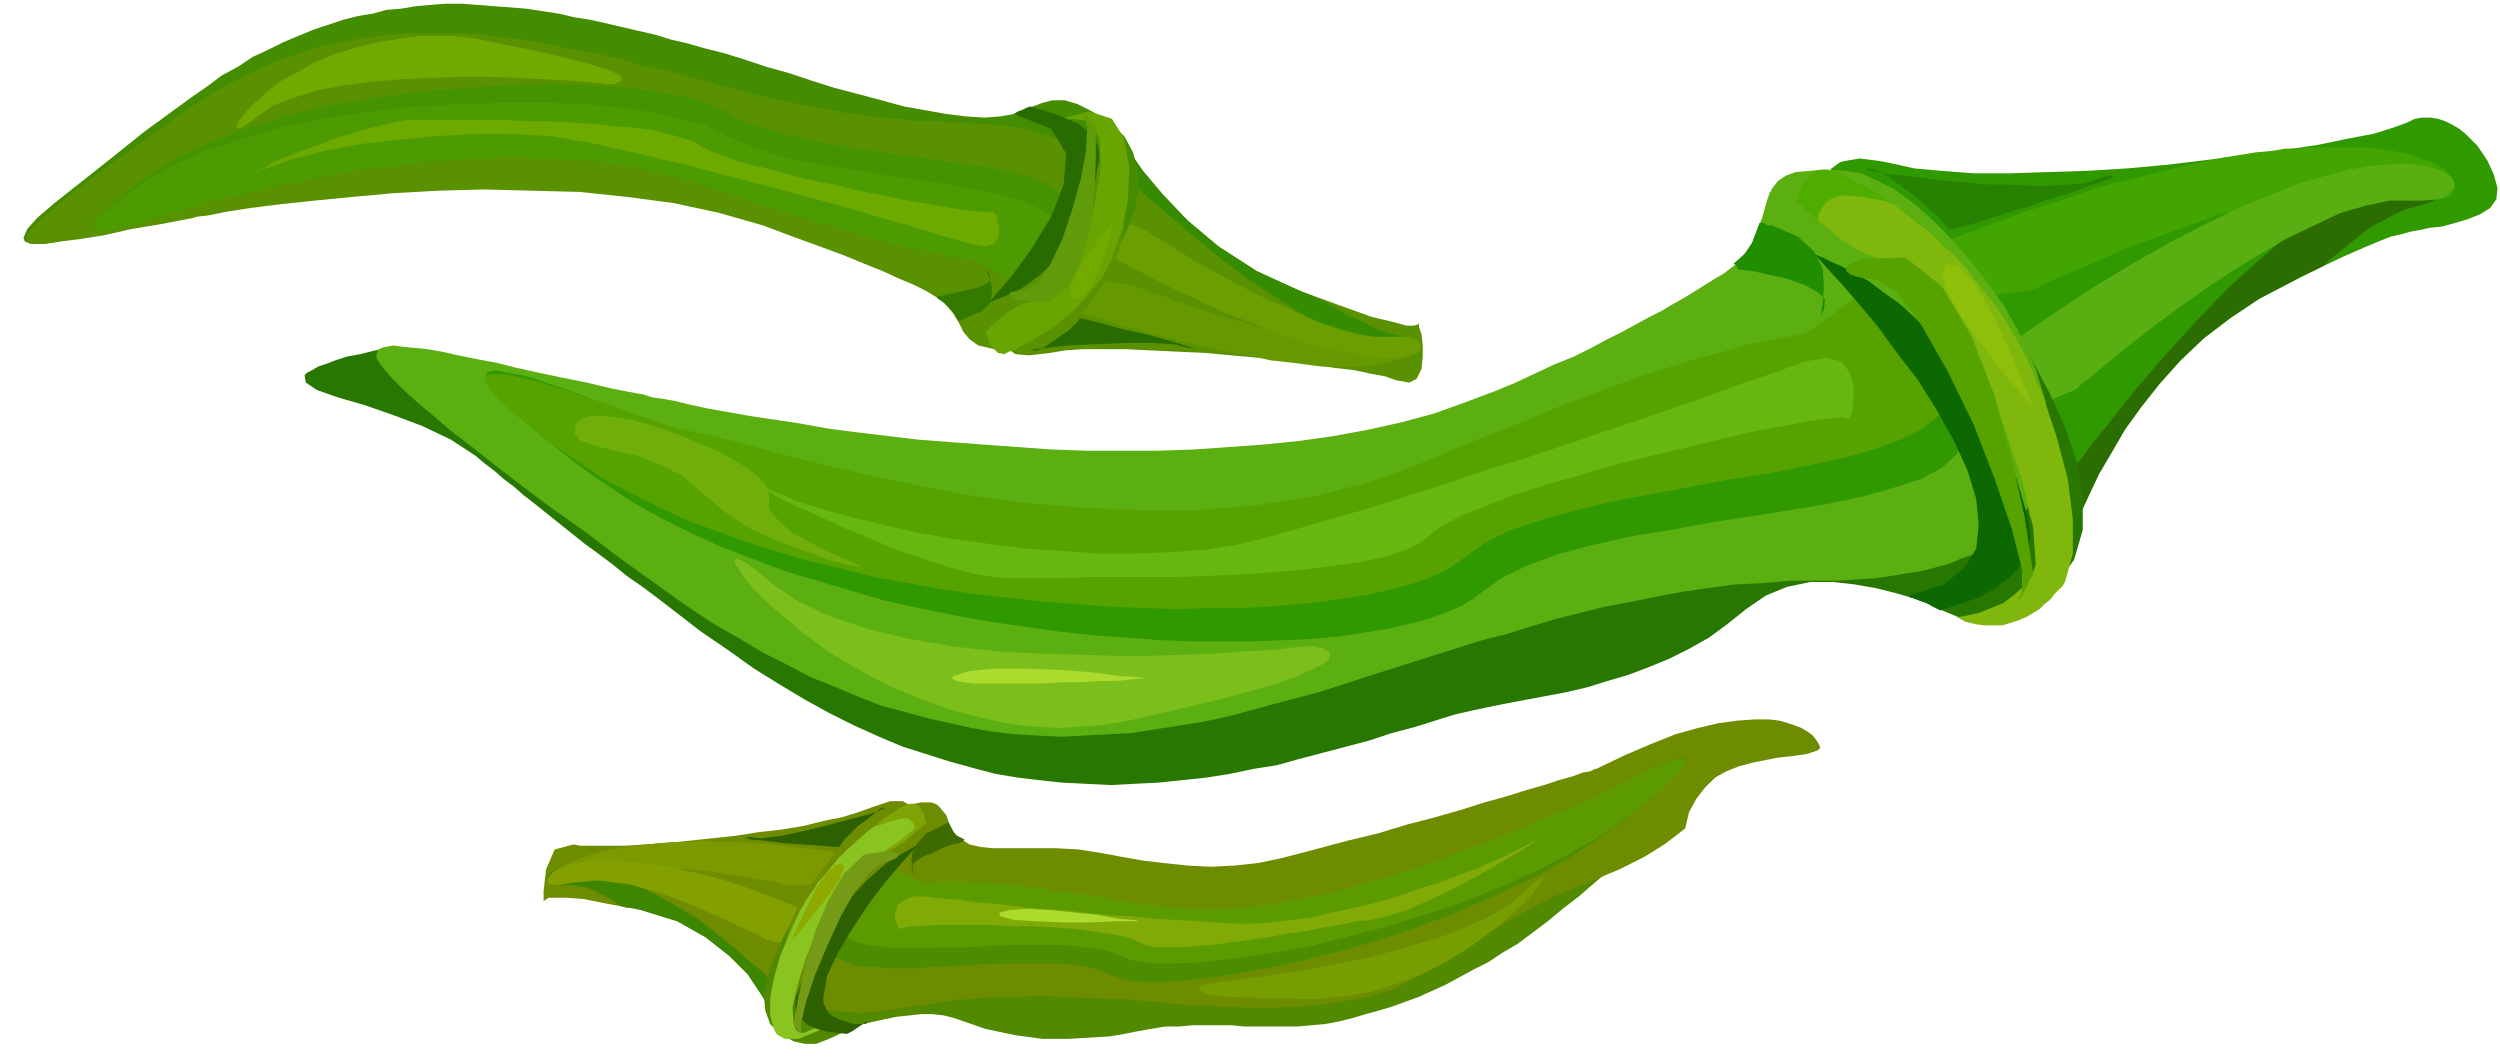 <svg xmlns="http://www.w3.org/2000/svg" fill-rule="evenodd" height="82.176" preserveAspectRatio="none" stroke-linecap="round" viewBox="0 0 2019 856" width="2.019in"><style>.pen1{stroke:none}.brush2{fill:#599100}.brush10{fill:#68a500}.brush12{fill:#286b00}.brush16{fill:#309900}.brush17{fill:#6d8c00}.brush28{fill:#56a300}.brush39{fill:#2d6000}</style><path class="pen1 brush2" d="m903 108 2 4 7 10 11 16 16 19 20 21 25 21 31 20 35 16 33 12 25 9 17 4 11 3h6l3-1 1-1v3l2 6 1 9v9l-1 10-4 8-6 3-11-2-8-3-11-2-14-3-17-2-19-3-20-3-21-2-22-2-22-2-22-1-21-1-21-1h-35l-14 1-12 2-17 2-11-1-7-5-4-6-1-7v-6l1-5v-2l94-147z"/><path class="pen1" style="fill:#358c00" d="m903 108 2 4 7 10 11 16 16 19 20 21 25 21 31 20 35 16 5 2 5 2 4 2 5 2 7 4 8 5 7 4 8 3 7 4 6 3 7 2 6 2 9 2 6 3 5 3 1 3-1 2-2 2-4 1-6 1-7-1-8-2-11-3-12-5-14-6-15-8-17-10-19-12-21-14-23-17-24-20-26-22-7-6-6-5-6-6-6-5-5-5-6-4-5-5-5-4 13-19z"/><path class="pen1" style="fill:#690" d="m914 230 2 1 5 2 8 3 10 3 13 5 15 5 15 5 17 5 18 5 17 4 18 4 16 4 16 2 15 1 12-1 11-2 9-3 7-1 5 2 3 3 1 3-2 3-4 3-7 3-10 3-13 3-17 1h-27l-8-1-7-1-8-1-9-1-9-1-9-2-10-2-10-2-10-2-11-2-12-3-12-3-12-3-13-3-13-4-42-12-30-10-22-8-12-6-6-4 1-3 6-1 11-1 13 1 15 1 15 2 16 1 13 2 12 2 7 1h3z"/><path class="pen1" style="fill:#6b9e00" d="m925 186 2 1 4 3 7 4 10 6 11 7 13 8 15 8 15 8 16 8 17 8 16 7 16 7 16 5 14 4 13 2h26l5 2 4 1 2 3v5l-3 2-3 2-5 1-6 1h-16l-10-1-11-2-13-3-15-3-16-5-18-6-19-8-22-8-23-11-24-11-27-14-38-20-28-16-19-12-11-8-5-5 2-2h6l11 2 12 4 15 4 15 5 15 5 13 4 11 4 7 3 3 1z"/><path class="pen1" style="fill:#448c00" d="m158 171 3-1 10-2 14-3 20-3 25-4 28-5 31-4 34-4 36-2 38-2 38-1 39 1 39 2 38 5 37 7 35 10 24 8 22 7 19 7 17 7 15 6 13 6 12 6 10 5 13 9 8 9 5 9 4 8 5 7 7 5 13 3 20-1 8-1 8-3 8-5 9-7 9-7 8-9 8-10 8-11 8-14 7-15 6-16 2-15v-15l-4-15-7-13-12-11-14-9-12-6-10-3h-10l-8 2-8 3-8 3-7 3-11 2-13 1-15-1-16-2-17-3-17-3-18-5-19-5-19-5-19-6-18-6-18-5-18-6-16-5-16-4-14-4-13-3-13-4-13-3-13-3-13-3-13-3-13-2-13-3-13-2-13-2-13-1-13-1-13-1-13-1h-13l-13 1-11 1-12 2-12 1-11 3-12 2-12 3-12 4-12 4-12 5-12 5-12 6-13 6-12 8-13 7-12 9-13 9-37 27-30 24-24 19-19 15-14 12-8 9-3 7 1 3 5 2h10l13-2 16-3 20-4 22-6 25-5 27-6z"/><path class="pen1 brush2" d="m156 176 3-1 9-1 15-3 19-3 24-3 28-3 31-3 33-3 36-2 37-1 38 1 39 1 38 4 38 5 37 8 35 10 24 9 22 8 19 7 17 7 15 6 13 6 12 5 10 5 13 8 8 9 5 8 4 8 5 6 7 5 13 3 19 1 8-1 8-3 9-5 8-5 9-7 8-8 8-9 7-10 8-13 6-13 5-14 2-15-1-13-4-14-7-12-11-12-8-6-10-6-12-5-13-4-15-4-17-3-18-1-20-1-15-1h-16l-15-2-14-1-15-2-15-2-14-3-14-2-14-3-14-3-13-3-14-4-13-3-14-4-13-3-13-4-13-3-14-3-13-4-13-3-13-3-13-2-13-3-13-3-13-2-12-2-13-1-13-2-13-1h-50l-12 1-11 1-12 2-12 2-11 2-12 3-12 4-11 4-12 4-12 5-12 6-12 6-12 7-13 8-12 8-35 25-29 21-23 17-17 14-13 11-8 8-3 6 1 3 5 2h9l13-2 16-2 19-3 22-5 24-4 26-5z"/><path class="pen1" style="fill:#449300" d="m824 215 1-1 5-3 9-3 9-5 9-7 6-9 2-11-4-14-6-7-9-6-12-5-15-4-18-4-19-3-21-3-21-3-22-3-22-3-22-4-20-4-19-4-18-5-15-5-12-7-14-7-18-6-23-4-27-4-30-2-32-1-34 1-35 2-37 3-36 5-36 6-34 8-33 10-31 12-28 13-24 15-19 15-13 11-8 8-3 5 1 3 5 1h7l10-2 11-4 13-3 13-5 12-4 12-4 11-4 8-3 6-1 7-1 10-3 14-4 17-5 21-4 22-5 26-5 27-5 28-4 30-2 32-2h31l33 2 32 4 32 7 31 9 30 10 27 9 24 7 23 7 19 5 18 5 16 4 13 3 12 2 10 2 8 1 6 1 5 1h6l2 1 4 2 5 4 6 4 6 4 5 3 2 2z"/><path class="pen1" style="fill:#4c9b00" d="m819 228 1-1 6-2 8-3 9-5 8-6 6-8 2-10-4-13-6-6-10-6-12-5-15-5-18-4-19-3-20-4-22-3-22-3-21-4-22-3-20-4-20-5-17-5-15-6-13-6-14-7-18-5-23-5-26-4-29-3-32-1h-34l-35 1-36 2-36 4-35 5-34 7-33 9-30 10-27 12-24 14-10 7-9 6-7 6-5 4-4 4-4 4-2 2-1 2 3 4h10l15-3 18-5 19-6 18-5 14-5 10-2 7-1 10-3 14-3 17-4 20-4 23-5 25-4 27-3 28-3 30-2 31-1 32 1 32 2 32 5 32 7 31 9 29 10 27 9 25 8 22 6 19 6 18 5 15 4 14 3 11 2 10 2 7 2 7 1h4l4 1h2l2 1 4 2 5 3 7 4 6 3 5 3 3 2z"/><path class="pen1" style="fill:#357a00" d="m757 241 6 4 4 4 4 5 3 5h2l2-1 1-1 13-5 7-6 2-8v-7l-2-7-2-4v-2l2 3 1 4-3 4-7 3-8 2-9 2-8 2-6 1h-2v2z"/><path class="pen1 brush10" d="m796 268 3 9 4 5 3 3 5 1 4-2 6-2 6-4 8-4 19-12 15-13 12-14 10-15 7-14 5-15 3-15 1-14-1-8-2-8-4-7-6-7-1-1-2-2-1-1v-1l-2 18-4 20-5 20-7 19-7 17-8 12-8 8-8 2h-5l-6 1-6 2-5 3-6 4-6 5-6 5-5 5z"/><path class="pen1 brush10" d="m805 261 2 3 1 3 3 2 3 1 4 1 5 1 7-1 9-1h1l2-1 1-1 1-1 5-3 4-3 4-3 4-3 3-3 4-3 3-3 3-3 4-5 4-5 4-4 4-5 8-15 8-23 5-25 1-26-4-23-10-16-18-6-28 7h9l5-1 15 2 7 15 1 24-5 29-9 29-11 26-11 17-12 5h-4l-4 1-5 1-5 2-5 3-5 3-4 4-4 4z"/><path class="pen1" style="fill:#72aa00" d="m900 178-1 3-2 8-3 10-4 12-5 13-5 10-6 6-7 2-3-4 1-8 5-10 7-12 8-11 7-10 6-6 2-3z"/><path class="pen1 brush12" d="m832 86-3 1-4 2-3 1-3 2h-4 4l30 12 12 20-2 25-10 26-16 26-16 22-13 15-5 6 3-1 10-4 13-6 15-11 16-15 14-21 12-26 6-33-1-8-3-7-6-6-7-6-9-4-10-4-10-3-10-3z"/><path class="pen1" style="fill:#609b0a" d="M885 103v25l-1 26-3 28-7 27-11 22-16 13-23-1-5-1-4-3 1-3 12-2 10-6 10-14 10-21 8-24 7-25 4-22 1-18-2-10-3-5 4 4 5 6 3 4z"/><path class="pen1 brush12" d="m872 257-1 2-3 3-5 5-6 4-7 5-6 4-6 3h-5l2-1 11-1 17-2 22-1 23-1h22l18 1 12 3h4l-7-2-13-4-18-5-19-4-18-5-12-3-5-1z"/><path class="pen1" style="fill:#70aa00" d="M493 68h-3l-7-1-11-1-15-1-18-1-21-1-22-1h-24l-24 1-24 1-24 2-23 3-21 4-19 6-16 6-13 9-8 6-5 3-3 1-1-1 1-4 3-4 5-6 7-7 9-8 10-8 13-7 14-8 16-7 17-5 19-5 20-3 8-1 7-1h25l9 1 9 1 10 2 49 10 32 8 19 6 9 5v3l-3 2-4 1h-2z"/><path class="pen1" style="fill:#6daa00" d="M801 171h1l3 3 1 6 1 6-1 6-3 5-8 2-12-2-9-3-12-3-15-5-17-5-18-5-20-6-21-6-23-6-22-6-23-6-23-6-22-6-22-5-20-5-19-4-17-4-17-3-17-3-19-1-19-1h-19l-20 1-19 1-19 2-19 2-18 2-17 3-16 3-14 4-13 3-10 4-9 3-6 2-2 1 1-1 3-1 5-3 7-4 10-4 10-4 12-4 12-5 13-4 13-4 12-3 13-3 11-2h81l17 1h18l17 1 18 1 16 2 16 1 14 2 13 3 11 3 9 3 7 4 7 4 11 4 14 5 17 4 18 5 20 5 20 4 21 5 20 4 19 4 18 3 17 3 13 2 11 1h9z"/><path class="pen1 brush16" d="m1666 454 1-2 1-5 3-8 4-11 5-13 7-15 8-17 10-17 11-19 13-18 15-19 17-19 19-18 21-16 24-16 25-13 24-12 19-9 16-7 12-5 10-4 9-2 7-2 6-1 9-2 10-1 11-3 10-3 10-4 8-5 5-7 1-9-3-11-5-11-8-12-10-10-5-4-5-3-6-3-6-2-6-1h-7l-6 1-6 3-11 4-16 5-21 4-24 5-27 4-30 4-31 4-33 4-33 3-33 2-32 1-30 1h-29l-26-2-22-2-18-4-10-2-8-1-8-1-6 1-6 1-4 1-4 3-3 2-7 14v17l3 13 2 6 189 268z"/><path class="pen1 brush17" d="m627 827-1-3-4-9-8-13-10-15-15-15-19-15-23-13-29-9-27-5-20-4-14-1h-14l-3 2-1 1v-8l2-18 7-16 15-4 6 1h36l15-1 17-1 19-2 19-2 19-2 19-3 18-2 18-3 16-4 15-3 13-4 11-4 15-5h10l5 3 3 6-1 6-1 7-1 4-1 2-106 152z"/><path class="pen1" style="fill:#2b6d00" d="m1666 454 1-2 1-5 3-8 4-11 5-13 7-15 8-17 10-17 11-19 13-18 15-19 17-19 19-18 21-16 24-16 25-13 7-4 6-3 7-3 6-3 10-9 10-8 10-8 9-7 10-5 9-5 9-4 8-2 10-3 9-4 5-4 4-5 1-4-1-4-3-3-5-2-6-1h-8l-9 1-11 2-12 4-14 6-15 8-17 10-18 13-19 14-21 18-22 20-23 24-24 26-26 30-27 34-9 11-8 11-8 10-7 9-7 9-6 9-6 8-6 7 24 33z"/><path class="pen1" style="fill:#3d8700" d="m627 827-1-3-4-9-8-13-10-15-15-15-19-15-23-13-29-9-4-1-4-1h-4l-4-1-6-4-5-3-6-3-5-3-6-2-5-1-5-1h-15l-5-3-2-3 3-5 4-2 6-1h8l10 1 11 2 13 4 14 5 16 8 9 5 9 5 10 6 10 6 10 8 10 8 10 8 11 10 5 4 6 5 4 4 5 4 3 4 4 3 3 3 3 3-12 20z"/><path class="pen1" style="fill:#42a500" d="m1644 233 3-1 7-4 11-5 15-6 18-8 20-9 23-8 24-9 25-9 25-7 25-7 25-5 23-3 22-2 19 2 17 4 10 4 9 1h7l6-2 3-3 2-5-1-5-3-5-6-5-7-4-10-4-13-4-15-3-17-2h-44l-10 1h-11l-12 2-12 1-12 2-13 2-14 3-14 3-14 3-16 4-15 4-17 4-17 5-18 6-18 6-19 6-59 22-44 17-30 14-18 10-7 8 2 4 10 3 15 1 20-1 22-2 23-3 23-3 20-3 17-2 11-2 4-1z"/><path class="pen1" style="fill:#7c9900" d="M638 715h-1l-5-1-6-2-9-1-11-2-12-2-13-2-14-2-15-1-14-1h-29l-14 1-12 1-11 3-9 4-9 4-6 1-4-1-1-3 1-3 5-5 8-5 12-5 6-2 6-2 7-2 7-1 9-2 8-1 10-1 10-1 11-1h12l12-1 13 1h14l15 1 16 1 16 2 34 4 26 4 17 3 11 3 4 3-1 2-5 3-9 2-11 1-13 2-13 1-13 1-12 1-9 1h-9z"/><path class="pen1" style="fill:#59af11" d="m1677 314 2-2 6-5 10-8 12-10 15-12 18-14 19-14 21-15 21-14 23-14 22-13 23-11 21-10 21-6 19-4h28l10-1 7-2 4-4 3-3v-4l-2-4-5-4-6-3-7-2-9-2-12-1-13 1-14 1-17 3-19 5-21 6-22 9-25 10-27 13-29 15-32 18-33 20-36 24-52 36-38 29-25 21-15 14-4 9 3 4h10l15-3 18-6 21-8 22-9 21-8 19-9 15-7 10-4 4-2z"/><path class="pen1" style="fill:#84a000" d="m619 759-5-3-13-6-19-9-23-10-26-10-26-7-25-3-21 2-11 2-7-1-1-4 3-4 3-3 5-2 7-3 8-1 10-2h24l14 2 12 1 12 2 13 3 14 3 15 4 16 5 16 6 18 7 30 12 22 10 15 8 8 6 3 4-2 2-5 1h-9l-11-1-12-2-12-1-12-3-11-2-9-1-6-2h-2z"/><path class="pen1" style="fill:#287700" d="M520 329h1l4 1 6 2 9 2 11 3 12 3 15 3 16 4 19 4 19 4 21 4 23 4 24 4 25 4 25 4 27 3 27 4 28 2 29 3 29 2 29 1 29 1h30l29-1 29-1 29-3 28-3 27-5 27-5 27-7 25-8 24-9 18-7 16-8 16-7 14-6 14-7 13-7 12-6 12-6 11-6 10-5 9-6 9-5 8-5 8-5 7-5 7-4 17-15 10-16 4-16 3-14 6-12 10-9 20-4 31 1 11 2 13 6 15 9 15 11 15 14 16 16 15 17 14 19 18 26 15 28 13 29 10 29 4 27v26l-7 24-14 20-18 17-17 9-15 5h-14l-14-4-12-5-13-6-13-5-14-4-16-4-17-3-18-2h-18l-19 4-17 7-16 11-15 12-15 11-16 9-16 8-17 7-16 6-17 5-16 5-17 4-16 3-16 3-16 3-15 3-14 3-13 3-13 4-19 6-19 5-18 6-19 5-19 5-19 5-18 5-19 3-19 4-19 3-19 2-19 2-20 1-19 1-20-1-20-1-18-2-17-2-18-3-19-5-18-5-19-6-19-6-19-8-20-9-20-10-20-11-20-12-21-13-21-15-22-15-22-17-13-10-12-9-13-9-11-9-12-9-11-8-10-8-10-8-10-8-10-8-9-7-8-7-8-6-8-7-8-6-7-6-20-13-23-11-24-9-23-8-21-6-17-6-9-6-1-6 2-2 4-2 5-3 6-2 8-3 9-3 11-2 12-3 4-1h5l7 1 8 1 10 1 10 2 13 3 13 2 14 4 16 4 17 4 18 4 19 5 20 5 21 5 22 6z"/><path class="pen1" style="fill:#518900" d="m1287 640-3 1-8 4-14 5-18 7-22 8-25 9-28 9-30 9-32 9-33 8-34 8-34 6-34 4-33 2h-31l-29-3-19-3-17-4-16-3-13-4-11-3-11-3-9-4-8-3-10-5-5-7-3-7-2-7-3-5-6-3h-11l-18 4-7 2-8 5-8 5-9 7-9 9-9 9-9 11-8 11-10 15-8 15-7 16-5 15-3 14 1 13 4 11 8 8 11 6 9 2h9l8-3 7-3 8-4 7-4 8-2 9-2 9-2 10-2 10-1 9-1h9l9 1 8 2 26 9 24 5 22 3h20l18-1 16-1 12-2 10-2 11-2 12-2h11l11-1h32l10 1h43l11-1 11-1 11-2 12-3 10-3 11-3 10-3 11-4 11-4 11-5 11-5 11-6 11-6 12-6 12-8 12-7 12-9 12-9 12-10 13-10 37-32 31-26 25-22 19-18 14-13 9-10 4-7v-4h-4l-8 2-12 4-15 6-18 7-21 9-24 10-25 10z"/><path class="pen1" style="fill:#5baf11" d="M516 318h1l4 1 6 2 8 1 11 2 12 3 14 3 17 3 17 3 20 3 20 3 22 4 23 3 25 3 25 3 26 2 27 2 27 2 28 2 29 1h57l29-1 29-2 28-2 29-3 28-4 27-5 27-6 26-7 25-9 24-9 17-7 17-8 15-7 15-6 14-7 13-7 12-6 11-6 11-6 10-5 10-6 9-5 8-5 8-5 8-5 7-4 9-7 7-8 6-7 3-8 3-7 3-8 2-7 2-7 2-6 3-5 4-5 6-4 8-3 11-1 13-1 17 1 12 2 13 6 14 7 15 11 14 12 15 15 14 16 14 17 17 24 14 25 11 25 8 26 3 26-2 24-7 23-13 20-5 6-5 5-7 6-7 5-7 4-9 5-9 3-9 4-11 3-11 3-13 2-12 2-14 2-15 1-15 1h-39l-22 2-22 1-22 3-21 3-21 4-20 4-21 4-20 5-20 5-20 6-19 6-20 5-19 6-19 6-19 6-19 6-19 6-18 6-19 6-19 5-19 5-18 5-19 5-19 4-19 3-19 3-19 3-19 1-19 1-19 1-20-1-17-1-18-2-17-3-18-4-18-4-18-5-19-5-18-7-19-8-20-8-19-10-20-10-20-12-21-12-21-14-21-15-32-23-29-22-27-19-24-18-22-17-19-15-17-13-14-12-13-11-10-9-9-9-6-7-4-5-3-5v-3l1-3 3-2 4-1 6-1 7 1 10 1 10 1 12 2 13 3 15 3 16 3 16 4 18 4 19 4 20 4 21 5 21 4z"/><path class="pen1 brush17" d="M1289 621h-1l-4 2-6 1-8 3-11 3-12 4-14 4-16 5-18 5-19 6-21 6-23 6-23 7-25 6-26 7-27 7-19 4-19 2-19 1-19-1-19-2-17-2-17-3-16-3-19-3-18-1h-52l-9-1-9-2-11-7-5-9-3-8-5-6-2-2-2-1-3-1h-8l-5 1-6 1-7 2-7 2-8 4-8 5-8 7-9 8-9 8-8 10-8 10-9 13-8 14-6 14-4 14-2 13 1 12 4 10 8 9 7 4 7 4 10 3 11 1 12 1 15-1 16-2 19-3 13-2 13-2 12-1 12-1 13-1h23l12-1 12 1h11l12 1h11l12 1h11l11 1 11 1 11 1 10 1 11 1h11l11 1h10l11 1h22l11-1h11l11-1 11-1 11-2 11-2 11-2 10-3 10-3 10-5 9-5 10-5 10-6 10-6 10-7 10-6 11-7 11-7 12-7 12-6 13-7 14-6 15-6 14-6 12-5 10-5 10-5 8-5 8-5 8-6 9-7 3-13 6-11 7-9 8-8 9-5 10-4 11-3 10-2 10-2 9-1 8-1 7-1 6-2 3-1 2-2-1-3-2-3-3-4-4-3-5-3-5-2-6-2-7-2-8-1h-12l-14 1-15 2-17 4-18 5-20 8-21 9-23 11z"/><path class="pen1 brush16" d="m1515 261 2 2 9 5 13 6 16 9 15 13 12 15 7 20-2 24-7 12-12 11-17 9-22 7-25 7-28 6-31 5-31 5-33 5-32 6-31 5-31 7-27 7-25 9-21 10-17 12-8 6-10 6-12 5-14 5-16 4-17 4-19 3-20 3-22 2-22 1-24 1h-50l-26-1-27-2-27-2-28-3-28-4-28-4-28-5-29-6-28-6-27-8-27-8-27-8-26-10-26-10-24-11-24-12-23-13-21-14-20-14-33-26-23-20-15-15-6-9 1-6 6-2 12 2 15 3 18 6 20 7 21 8 20 8 20 8 16 6 14 5 9 3 10 3 17 5 22 8 28 8 32 10 36 9 39 10 42 8 45 8 46 5 47 3 48 1 48-3 48-7 46-12 44-16 42-17 38-16 35-13 31-11 28-10 26-8 22-6 20-6 16-4 14-3 12-2 9-1 7-1 5-1h4l2-2 6-4 8-6 8-7 9-7 7-5 4-4z"/><path class="pen1" style="fill:#4c8c00" d="m713 715-1 1-5 3-8 5-9 6-9 8-7 9-4 10 1 11 4 5 7 4 10 3 13 1 14 1h16l18-1 18-1 19-1 18-1h52l14 2 12 3 10 4 11 4 15 2h19l23-2 25-3 28-5 30-6 32-8 32-9 33-11 32-12 32-14 30-14 29-16 26-17 24-18 19-16 14-13 8-9 4-5-1-3h-3l-7 2-9 3-10 5-12 6-12 6-11 6-12 6-9 5-8 4-6 3-6 2-9 5-13 5-16 7-19 8-20 9-23 9-25 9-25 8-27 8-28 7-27 5-28 4-28 2h-26l-26-3-24-4-22-4-20-2-18-2-16-2-15-1-13-1-11-1h-18l-7 1h-10l-3 1h-2l-4-2-10-5-8-5-2-1z"/><path class="pen1 brush28" d="m1502 235 2 2 10 4 13 6 15 9 15 11 11 15 6 19-2 23-7 12-12 10-18 9-22 8-25 7-28 6-30 6-32 5-32 6-32 6-32 6-29 7-28 8-25 8-20 10-17 12-8 6-10 6-12 5-14 5-16 4-17 4-19 3-20 3-21 2-22 2-24 1h-24l-25 1-26-1-27-1-26-2-28-2-27-3-28-3-28-4-27-5-28-5-27-7-26-6-27-8-25-8-25-9-24-9-23-11-22-11-21-11-19-13-22-15-17-14-14-11-10-9-7-8-4-6-1-4 1-3 4-1h7l8 1 10 2 12 3 12 4 14 4 13 5 14 4 14 5 13 5 13 4 11 4 10 3 8 2 6 1 10 2 16 4 22 6 26 7 32 8 35 8 38 8 42 8 44 6 45 4 47 2h47l48-4 47-7 46-12 44-16 42-18 38-15 34-14 32-12 28-10 25-8 22-7 20-5 16-5 14-3 12-2 9-2 7-1 4-1h4l2-2 6-4 8-6 9-6 9-7 7-5 3-4v-1z"/><path class="pen1" style="fill:#5b9b00" d="m719 700-1 2-5 3-7 4-9 6-8 7-7 9-3 10 1 11 4 5 8 4 10 2 12 2 15 1h16l17-1h18l19-1 18-1h35l16 1 15 2 12 2 10 4 11 4 15 2h19l22-1 26-3 27-4 30-5 31-8 31-8 33-10 31-10 31-13 30-13 28-15 26-15 23-17 19-15 13-12 7-8 4-6-1-2h-3l-7 1-8 3-11 5-11 5-11 6-12 5-11 6-9 4-8 4-5 2-6 2-10 4-12 5-16 7-18 7-21 8-22 8-25 9-25 7-27 8-27 6-27 5-28 3-27 1-27-1-26-3-24-4-21-4-20-2-18-3-16-2-14-1-13-1-11-1h-29l-4 1h-5l-1-1-4-1-5-2-5-3-5-2-4-2-3-2z"/><path class="pen1" style="fill:#218e00" d="m1400 213 9-8 6-9 3-8 3-8h3l2 1 2 1h3l21 9 13 12 7 14 1 14-1 13-1 8-1 3 3-5 1-8-6-6-11-6-14-5-14-3-13-3-9-1-4-1v-1l-1-2-2-1z"/><path class="pen1" style="fill:#3d6b00" d="m779 678-6-3-3-3-2-4-2-4-1 1h-1l-2 1-1 1-13 6-7 8-4 7-1 7 1 6 1 4v1l-1-2-1-4 3-4 6-4 8-3 8-4 8-3 5-1 2-1h1l1-1 1-1z"/><path class="pen1" style="fill:#4fad00" d="m1451 162 2-7 2-5 3-4 4-4 4-4 4-1h5l6 1 6 3 7 4 9 4 9 4 32 22 28 25 23 25 19 27 15 26 12 27 9 26 7 24 1 16-1 15-4 14-7 12-1 1-2 2-1 2-2 2-8-33-11-35-14-36-16-34-17-30-17-23-15-15-12-3h-7l-9-3-10-4-10-6-11-8-11-8-11-9-10-10z"/><path class="pen1" style="fill:#7fa505" d="m748 665-2-8-3-5-3-2-4-1-4 1-6 3-6 4-7 5-18 14-16 15-13 15-11 15-9 14-7 15-5 14-4 13v7l2 7 2 6 4 6v1l1 1 1 1 1 1 5-17 6-19 8-19 10-19 9-16 9-14 9-9 7-3 4-1 5-1 5-2 6-3 6-4 6-5 6-5 6-5z"/><path class="pen1" style="fill:#7fb70c" d="m1468 178 1-6 3-5 3-4 5-3 6-2h9l10 1 14 3h3l2 1 3 1 3 1 7 6 7 5 7 6 7 5 6 6 6 6 6 5 6 6 7 8 7 9 7 9 8 10 12 18 14 26 13 30 11 33 9 34 4 32v28l-6 22-2 4-3 3-4 4-3 4-5 4-4 4-5 3-5 3-7 3-6 2-7 2h-15l-7-1-8-2-7-4h4l5-1 4-1 5-1 5-2 5-2 5-2 5-2 9-7 8-7 6-8 3-9-2-30-9-38-14-42-17-42-19-38-20-31-18-20-15-5h-6l-7-1-7-3-8-3-8-5-9-6-8-7-9-7z"/><path class="pen1" style="fill:#89c421" d="m739 669-1-3-1-2-2-2-3-1h-3l-5 1-7 2-8 3h-2l-2 1-1 1-4 3-4 4-4 3-4 4-4 3-3 4-4 3-3 4-4 5-4 5-5 5-3 5-7 10-7 13-7 16-7 16-5 18-3 16v14l3 11 2 4 3 2 4 2h11l7-3 8-3 9-6h-2l-3 1-4 2-4 1-6 3h-4l-3-2-2-5-1-13 4-19 7-22 10-24 11-22 12-18 11-13 9-5h3l4-2 4-2 4-3 5-3 5-4 5-4 5-4z"/><path class="pen1" style="fill:#8ebf0a" d="m1642 329-2-5-6-14-8-20-10-22-11-22-12-19-11-12-10-2-4 8 4 14 11 19 14 20 16 21 14 17 11 12 4 5z"/><path class="pen1" style="fill:#8eaa00" d="m639 761 1-3 3-7 5-11 6-12 6-12 7-10 7-7 6-2 2 3-3 8-6 10-9 12-9 11-8 10-6 7-2 3z"/><path class="pen1" style="fill:#0c6800" d="m1567 493-6-3-5-3-6-2-5-2h-1l-2-1h-3 2l1-1 2-1h1l25-8 16-13 10-16 2-19-2-21-7-23-11-24-14-25-15-24-17-22-16-22-16-19-13-15-11-12-7-8-3-3h1l5 2 6 3 9 4 10 5 12 7 12 9 14 10 14 13 15 15 14 18 14 19 13 23 13 25 11 29 9 31 2 14-3 13-6 12-9 9-12 9-13 7-15 5-15 5z"/><path class="pen1 brush39" d="m684 835 4-2 3-2 3-2 3-2h2l1-1v-1h-1l-1 1v1h-8l-7-2-6-2-4-2-4-3-2-4-2-4v-5l3-17 9-19 12-20 14-21 14-18 12-14 9-10 3-4-3 2-9 5-13 8-15 13-16 17-17 21-14 26-11 31-1 8 2 6 4 5 5 4 7 3 7 2 8 1 9 1z"/><path class="pen1 brush28" d="m1642 463-2-13-5-33-10-45-14-52-19-49-24-40-29-23-35 1-3 1-4 2-4 2-2 2v3l4 3 7 2 13 2 17 10 20 27 21 37 21 43 17 44 14 41 8 32v18l-4 9 4-6 6-12 3-6z"/><path class="pen1" style="fill:#759b16" d="m641 827 1-6 3-17 5-24 8-27 11-26 13-22 16-15 20-3 4 1 4 2-2 3-11 4-10 7-12 15-12 21-11 24-10 24-7 21-4 17v9l2 3-2-3-4-5-2-3z"/><path class="pen1" style="fill:#268200" d="m1574 186-2-3-6-7-9-8-10-9-12-9-11-8-9-5-7-1-1 1 4 1 6 1 10 2 12 1 15 2 16 2 17 1 17 2h17l18 1h16l15-1 13-1 10-3 8-3h5v1l-3 2-6 2-9 3-11 4-12 4-14 4-13 5-14 4-13 4-12 4-10 3-8 2-5 1-2 1z"/><path class="pen1 brush39" d="m678 684 1-2 3-4 5-5 6-6 7-5 6-5 5-4 4-1-1 1-10 4-15 4-19 5-20 5-19 4-16 2-10-1-3 1 5 1 11 1 15 2 16 1 15 1 10 1h4z"/><path class="pen1" style="fill:#7cbf1c" d="M1059 522h-4l-11 1-17 2-22 1-27 2-30 1-34 1-35-1-37-1-37-2-36-4-35-6-33-8-30-10-26-12-22-15-13-11-10-7-5-2-2 2 2 4 5 8 8 10 12 12 14 12 17 14 19 14 22 13 24 13 26 11 28 10 29 7 13 3 14 2 14 1 15 1 14-1 16-1 15-2 16-3 39-9 33-8 26-7 21-6 15-6 11-5 8-4 4-3 1-3v-3l-2-1-3-2-4-1-3-1h-3z"/><path class="pen1" style="fill:#779e00" d="M977 794h2l7-1 9-1 14-2 15-2 18-3 19-3 21-4 21-4 22-6 21-6 20-6 19-8 18-8 15-9 12-10 9-8 5-4 3-1-1 3-4 5-6 8-9 9-11 10-14 11-15 11-18 11-19 10-21 8-22 7-24 4-24 2-41-1-27-1-16-2-6-3-1-2 3-2 4-1 2-1z"/><path class="pen1" style="fill:#66b711" d="M1491 338h2l3-5 1-10v-11l-3-11-7-9-12-3-18 3-13 5-17 6-21 7-24 9-26 9-29 10-30 10-32 11-33 11-33 10-32 11-32 10-31 10-29 8-27 8-25 7-24 6-26 4-28 2-29 1h-29l-30-2-30-2-30-4-29-4-28-5-26-6-25-6-22-6-20-6-17-7-14-6-9-4-4-2 1 1 5 3 10 5 12 7 15 7 18 8 19 9 20 8 21 9 21 7 21 7 19 5 18 3 16 1h36l21-1h74l27-1 26-1 25-2 25-2 23-3 22-3 19-4 16-5 13-6 9-7 9-7 15-8 20-8 23-9 25-8 28-8 30-9 29-7 30-7 28-7 26-6 23-4 20-4 16-2 10-1 4 1z"/><path class="pen1" style="fill:#82aa07" d="M728 750h-2l-1-3-2-4v-6l2-6 5-4 7-3h11l7 1 10 1 12 1 14 2 15 1 16 2 18 2 18 1 18 2 19 2 19 1 18 2 18 1 17 1 16 1 14 1h14l15-1 16-2 17-2 17-4 18-4 17-4 18-5 16-6 17-5 15-6 14-5 14-6 11-5 10-5 8-4 7-4-3 3-13 8-19 11-23 13-24 12-23 10-20 6-10 2-11 1-13 3-13 2-15 3-15 2-15 3-15 2-15 2-15 2-13 1-13 1h-20l-8-2-5-2-6-3-8-2-11-2-14-2-14-2-16-1-17-1h-17l-17-1h-44l-11 1h-9l-6 1-2 1z"/><path class="pen1" d="m920 744-4-1-12-1-17-3-19-2-20-2-18-1-15 1-8 2 1 3 11 3 18 1 22 1h22l20-1h19zm7-196-6-1-16-1-23-3-27-2-27-1h-26l-20 2-12 4-1 2 3 2 6 1 9 1h55l15-1h16l14-1h13l11-1 9-1h7z" style="fill:#aadb2d"/><path class="pen1" style="fill:#70af0a" d="M621 402v-5l-3-6-6-6-8-7-11-6-12-7-14-6-14-6-14-5-15-5-14-4-12-2-12-1h-9l-7 2-5 4-1 8 5 6 12 4 15 4 18 4 19 7 19 10 16 14 18 15 20 13 22 10 22 8 19 7 16 4 11 2 4 1-4-1-10-5-14-6-16-8-15-8-12-10-8-10v-9z"/></svg>
